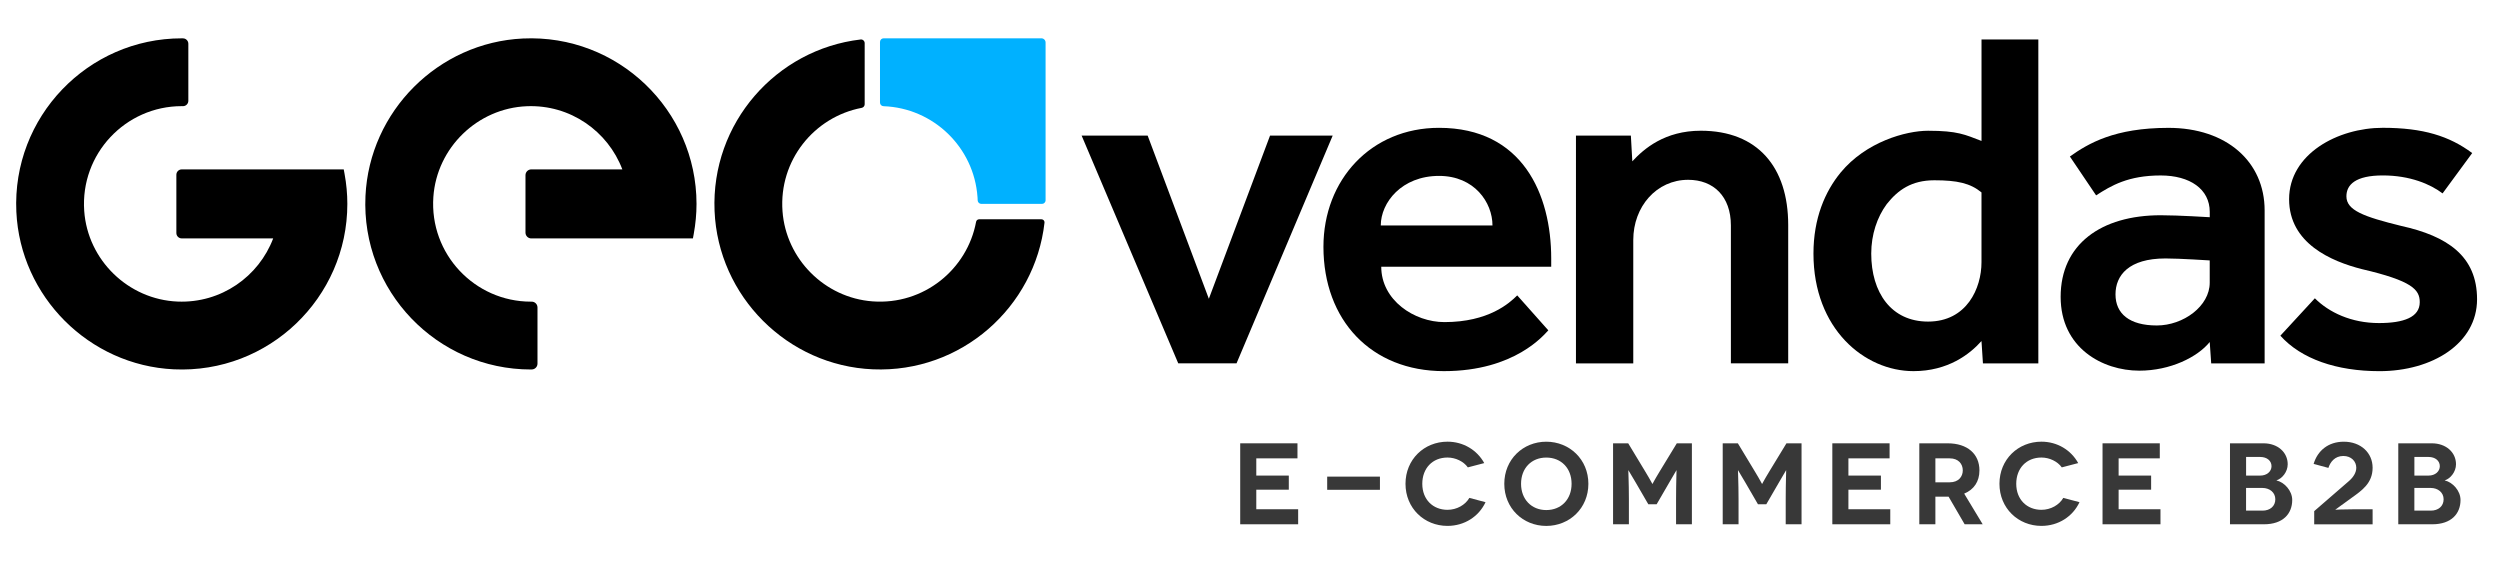 <?xml version="1.0" encoding="utf-8"?>
<!-- Generator: Adobe Illustrator 24.3.0, SVG Export Plug-In . SVG Version: 6.00 Build 0)  -->
<svg version="1.1" id="Camada_1" xmlns="http://www.w3.org/2000/svg" xmlns:xlink="http://www.w3.org/1999/xlink" x="0px" y="0px"
	 viewBox="0 0 914.3 206.35" style="enable-background:new 0 0 914.3 206.35;" xml:space="preserve">
<style type="text/css">
	.st0{fill:#00B1FF;}
	.st1{fill:#383838;}
</style>
<g>
	<g>
		<path d="M191.26,14.08c-30.99,1.45-56.15,26.6-57.6,57.6c-1.62,34.7,26.14,63.45,60.49,63.45c0.1,0,0.2,0,0.31-0.01l0,0
			c1.17-0.01,2.11-0.96,2.11-2.13v-20.54c0-1.19-0.97-2.15-2.16-2.13l-0.26,0c-20.56,0-37.12-17.44-35.66-38.31
			c1.26-18.01,16.14-32.43,34.18-33.16c15.9-0.65,29.65,9.16,34.93,23.1h-33.29c-1.18,0-2.13,0.95-2.13,2.13v20.99
			c0,1.18,0.95,2.13,2.13,2.13h33.4h16.58h9.12l0.3-1.62c0.67-3.67,1.02-7.37,1.02-11.01C254.71,40.22,225.96,12.46,191.26,14.08z"
			/>
		<path d="M125.71,61.95h-9.12h-16.58H66.47c-1.09,0-1.97,0.88-1.97,1.97v21.3c0,1.09,0.88,1.97,1.97,1.97h33.44
			c-5.28,13.94-19.02,23.74-34.93,23.1c-18.04-0.73-32.92-15.15-34.18-33.16c-1.46-20.86,15.1-38.31,35.66-38.31l0.42,0.01
			c1.1,0.02,2-0.87,2-1.97V16c0-1.08-0.88-1.97-1.96-1.97h0l-0.15,0c-0.1,0-0.2-0.01-0.3-0.01c-34.35,0-62.11,28.75-60.49,63.45
			c1.45,30.99,26.6,56.15,57.6,57.6c34.7,1.62,63.45-26.14,63.45-60.49c0-3.63-0.34-7.34-1.02-11.01L125.71,61.95z"/>
		<path class="st0" d="M357.55,73.26c0.02,0.73,0.62,1.31,1.35,1.31h0.69h0.43h21.04c0.73,0,1.33-0.59,1.33-1.33v-57.7
			c0-0.85-0.69-1.53-1.53-1.53h-57.7c-0.73,0-1.33,0.59-1.33,1.33v22.18c0,0.72,0.58,1.3,1.3,1.32c18.28,0.66,33.1,15.1,34.36,33.22
			c0.01,0.15,0.03,0.44,0.03,0.44L357.55,73.26z"/>
		<path d="M356.98,81.11c-3.24,17.44-19.18,30.48-37.84,29.11c-17.51-1.29-31.67-15.45-32.96-32.97
			c-1.37-18.59,11.58-34.49,28.94-37.8c0.64-0.12,1.11-0.67,1.11-1.32V15.78c0-0.8-0.7-1.44-1.49-1.34
			C283.86,18.06,260,45,261.33,77.13c1.3,31.26,26.68,56.65,57.94,57.94c32.22,1.34,59.22-22.65,62.73-53.65
			c0.07-0.65-0.45-1.22-1.1-1.22h-22.84C357.53,80.21,357.08,80.59,356.98,81.11z"/>
		<g>
			<path d="M395.57,49.59h24.15l22.38,59.68l22.38-59.68h22.91l-35.17,83.3h-21.31L395.57,49.59z"/>
			<path d="M566.25,120.81c-1.42,1.42-12.08,14.92-38.19,14.92c-26.64,0-44.05-18.65-44.05-45.47c0-24.51,17.41-43.51,42.27-43.51
				c30.55,0,41.03,24.33,41.03,47.78v3.02h-62.16c0,12.25,12.08,20.25,23.09,20.25c16.16,0,23.8-6.93,26.64-9.77L566.25,120.81z
				 M545.83,82.45c0-8.35-6.57-18.12-19.54-18.12c-13.68,0-21.31,9.77-21.31,18.12H545.83z"/>
			<path d="M576.37,49.59h20.07l0.53,9.41c4.26-4.62,11.9-11.19,25.04-11.19c20.78,0,31.97,13.32,31.97,34.46v50.62h-20.96V82.45
				c0-10.66-6.39-16.69-15.63-16.69c-11.54,0-20.07,9.77-20.07,22.02v45.11h-20.96V49.59z"/>
			<path d="M724.67,124.72c-4.26,4.8-12.25,11.01-24.86,11.01c-17.94,0-36.59-15.45-36.59-42.98c0-12.97,4.26-22.73,9.95-29.66
				c9.24-11.19,23.8-15.27,31.97-15.27c10.83,0,13.5,1.42,19.54,3.73V14.43h20.78v118.46H725.2L724.67,124.72z M724.67,70.37
				c-4.08-3.37-8.88-4.44-17.23-4.44s-13.32,3.55-17.41,8.7c-3.55,4.8-5.68,11.19-5.68,18.12c0,14.21,7.28,24.86,20.78,24.86
				c14.21,0,19.54-12.25,19.54-21.67V70.37z"/>
			<path d="M808.14,125.08c-4.44,5.51-14.39,10.48-25.75,10.48c-13.5,0-28.77-8.35-28.77-27c0-19.18,14.74-29.84,36.59-29.84
				c3.37,0,7.64,0.18,11.37,0.36l6.57,0.36v-1.95c0-8.35-7.28-13.32-17.94-13.32c-11.9,0-18.12,3.73-23.62,7.28l-9.59-14.21
				c6.75-4.8,16.34-10.48,36.05-10.48c21.31,0,35.17,12.43,35.17,30.19v55.95h-19.54L808.14,125.08z M808.14,95.24l-6.22-0.36
				c-3.37-0.18-7.28-0.36-9.95-0.36c-13.5,0-18.29,6.22-18.29,13.14c0,7.1,5.15,11.37,15.1,11.37c9.77,0,19.36-7.1,19.36-15.63
				V95.24z"/>
			<path d="M846.59,109.09c5.15,5.15,13.32,9.06,23.44,9.06c9.06,0,14.92-2.13,14.92-7.64c0-4.62-2.84-7.81-21.14-12.08
				c-11.19-2.84-26.64-9.41-26.64-25.58c0-16.52,17.76-26.11,34.28-26.11c14.74,0,24.33,3.02,32.68,9.24L893.3,70.73
				c-4.44-3.37-11.9-6.57-21.85-6.57c-9.95,0-13.32,3.37-13.32,7.64c0,5.15,6.39,7.46,20.07,10.83
				c16.87,3.73,27.71,11.01,27.71,26.82c0,16.16-16.34,26.29-35.7,26.29c-15.63,0-28.59-4.44-36.23-12.97L846.59,109.09z"/>
		</g>
	</g>
	<g>
		<g>
			<path class="st1" d="M474.76,186.24v5.5h-21.19v-29.61h20.94v5.5h-15.06v6.3h11.89v5.16h-11.89v7.15H474.76z"/>
			<path class="st1" d="M504.67,174.31v4.82h-19.29v-4.82H504.67z"/>
			<path class="st1" d="M536.82,170.93c-1.56-2.2-4.53-3.6-7.44-3.6c-5.54,0-9.22,3.98-9.22,9.6c0,5.79,3.93,9.52,9.22,9.52
				c3.38,0,6.51-1.78,7.99-4.36l5.92,1.57c-2.45,5.24-7.7,8.67-13.92,8.67c-8.5,0-15.35-6.47-15.35-15.4s6.85-15.4,15.35-15.4
				c5.84,0,10.83,3.09,13.45,7.83L536.82,170.93z"/>
			<path class="st1" d="M565.5,161.54c8.5,0,15.4,6.47,15.4,15.4s-6.89,15.4-15.4,15.4c-8.5,0-15.35-6.47-15.35-15.4
				S557,161.54,565.5,161.54z M565.5,186.54c5.46,0,9.26-3.93,9.26-9.6c0-5.71-3.81-9.6-9.26-9.6c-5.41,0-9.22,3.89-9.22,9.6
				C556.28,182.6,560.09,186.54,565.5,186.54z"/>
			<path class="st1" d="M618.76,162.13v29.61h-5.79v-9.26c0-6.22,0.21-10.49,0.17-10.49h-0.04c-0.04,0-2.11,3.64-2.62,4.48
				l-4.61,7.95h-3.05l-4.61-7.95c-0.55-0.85-2.62-4.48-2.66-4.48h-0.04c-0.04,0,0.21,4.27,0.21,10.49v9.26h-5.79v-29.61h5.54
				l6.13,10.15c2.28,3.76,2.66,4.7,2.71,4.7h0.04c0.04,0,0.42-0.93,2.71-4.7l6.18-10.15H618.76z"/>
			<path class="st1" d="M658.86,162.13v29.61h-5.79v-9.26c0-6.22,0.21-10.49,0.17-10.49h-0.04c-0.04,0-2.11,3.64-2.62,4.48
				l-4.61,7.95h-3.05l-4.61-7.95c-0.55-0.85-2.62-4.48-2.66-4.48h-0.04c-0.04,0,0.21,4.27,0.21,10.49v9.26h-5.79v-29.61h5.54
				l6.13,10.15c2.28,3.76,2.66,4.7,2.71,4.7h0.04c0.04,0,0.42-0.93,2.71-4.7l6.18-10.15H658.86z"/>
			<path class="st1" d="M691.31,186.24v5.5h-21.19v-29.61h20.94v5.5H676v6.3h11.89v5.16H676v7.15H691.31z"/>
			<path class="st1" d="M718.51,191.74l-5.88-10.11c-0.13,0-0.21,0-0.34,0h-4.48v10.11h-5.88v-29.61h10.36
				c7.28,0,11.63,3.93,11.63,9.9c0,4.06-1.99,7.02-5.58,8.5l6.77,11.21H718.51z M707.81,176.39h5.24c3.26,0,4.78-2.11,4.78-4.36
				c0-2.33-1.57-4.4-4.78-4.4h-5.24V176.39z"/>
			<path class="st1" d="M754.04,170.93c-1.57-2.2-4.53-3.6-7.44-3.6c-5.54,0-9.22,3.98-9.22,9.6c0,5.79,3.93,9.52,9.22,9.52
				c3.38,0,6.51-1.78,7.99-4.36l5.92,1.57c-2.45,5.24-7.7,8.67-13.92,8.67c-8.5,0-15.35-6.47-15.35-15.4s6.85-15.4,15.35-15.4
				c5.84,0,10.83,3.09,13.45,7.83L754.04,170.93z"/>
			<path class="st1" d="M790.13,186.24v5.5h-21.19v-29.61h20.94v5.5h-15.06v6.3h11.89v5.16h-11.89v7.15H790.13z"/>
			<path class="st1" d="M827.82,162.13c5.24,0,8.84,3.34,8.84,7.66c0,2.83-2.11,5.29-4.1,5.88v0.04c2.83,0.63,5.75,3.72,5.75,7.15
				c0,4.99-3.34,8.88-10.32,8.88h-12.44v-29.61H827.82z M826.64,173.93c2.41,0,4.1-1.52,4.1-3.43c0-1.99-1.69-3.38-4.1-3.38h-5.2
				v6.81H826.64z M827.44,186.75c2.79,0,4.69-1.65,4.69-4.15s-2.07-4.15-4.74-4.15h-5.96v8.29H827.44z"/>
			<path class="st1" d="M846.14,169.66c1.44-4.86,5.37-8.12,11.04-8.12c6.26,0,10.53,4.1,10.53,9.52c0,5.71-4.02,8.37-7.61,10.96
				c-2.79,2.07-6.01,4.31-6.01,4.36l0.04,0.04c0.04,0,2.62-0.17,6.77-0.17h6.81v5.5h-21.36v-4.82c4.23-3.64,8.42-7.28,12.6-10.91
				c1.69-1.44,2.79-3.17,2.79-4.95c0-2.37-1.86-4.31-4.74-4.31c-3.13,0-4.78,2.24-5.46,4.36L846.14,169.66z"/>
			<path class="st1" d="M889.37,162.13c5.24,0,8.84,3.34,8.84,7.66c0,2.83-2.11,5.29-4.1,5.88v0.04c2.83,0.63,5.75,3.72,5.75,7.15
				c0,4.99-3.34,8.88-10.32,8.88H877.1v-29.61H889.37z M888.19,173.93c2.41,0,4.1-1.52,4.1-3.43c0-1.99-1.69-3.38-4.1-3.38h-5.2
				v6.81H888.19z M888.99,186.75c2.79,0,4.69-1.65,4.69-4.15s-2.07-4.15-4.74-4.15h-5.96v8.29H888.99z"/>
		</g>
	</g>
</g>
</svg>
